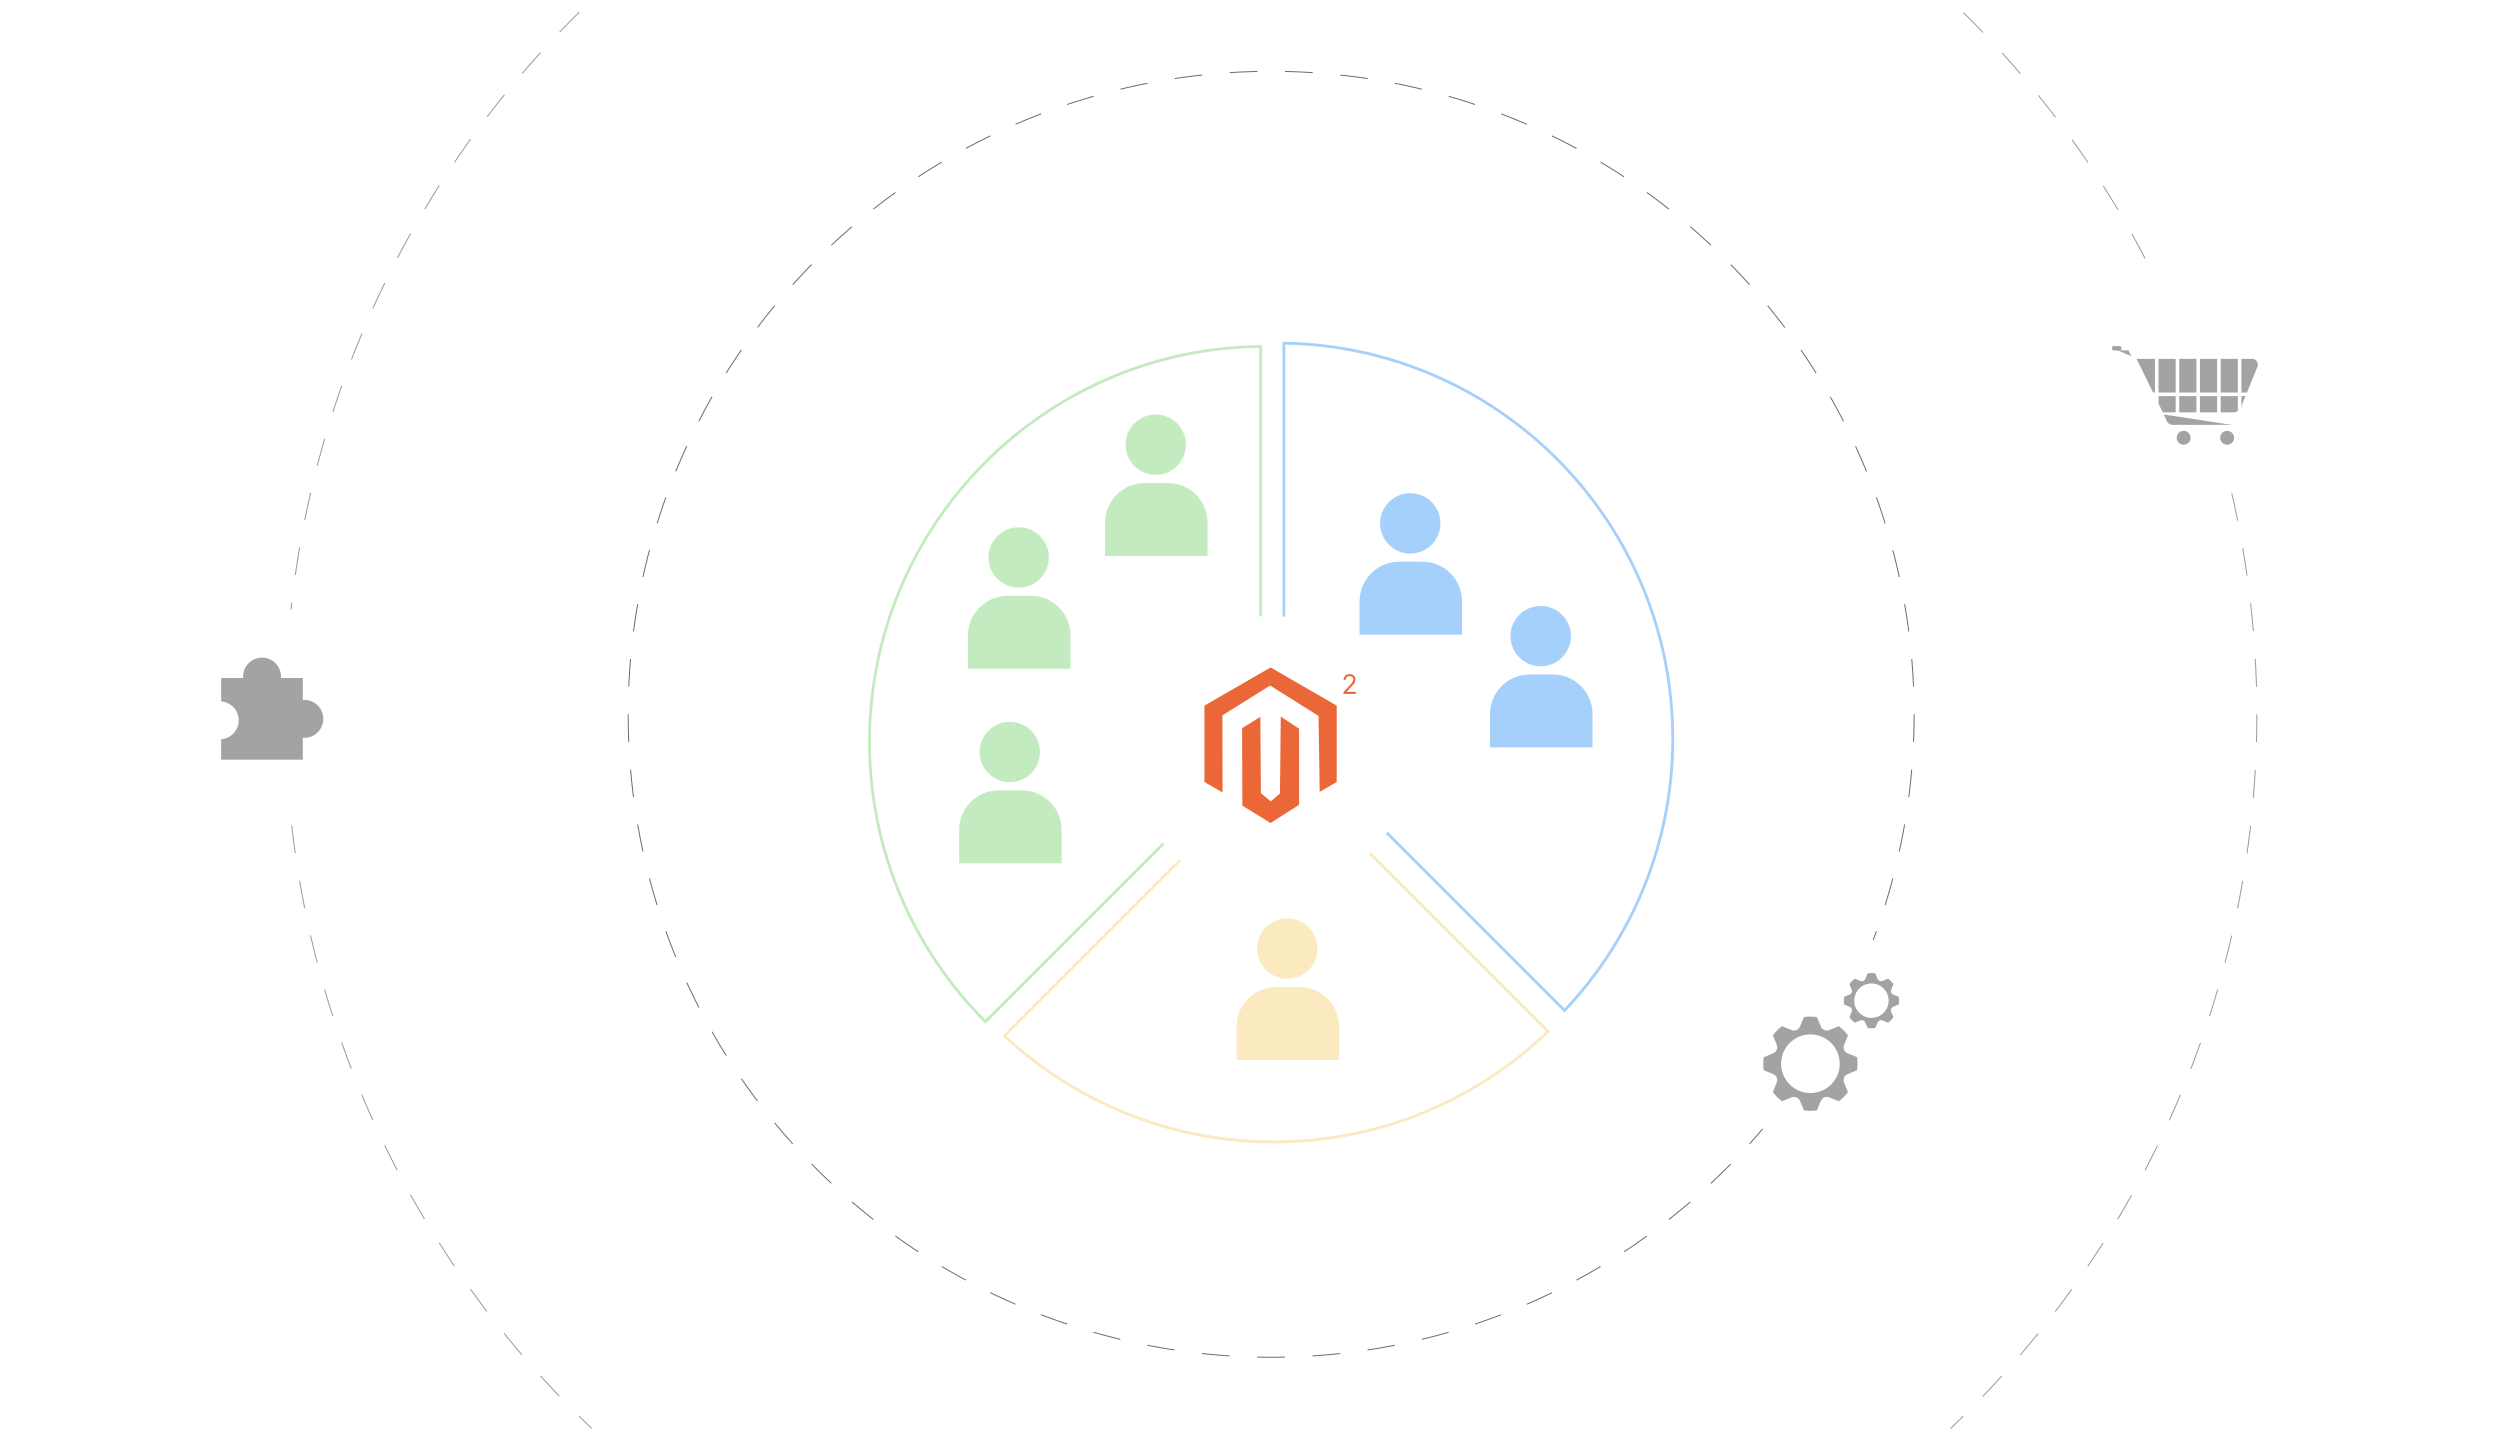 <?xml version="1.0" encoding="UTF-8"?><svg id="Layer_1" xmlns="http://www.w3.org/2000/svg" xmlns:xlink="http://www.w3.org/1999/xlink" viewBox="0 0 350 200"><defs><clipPath id="clippath"><rect width="350" height="200" fill="none"/></clipPath><filter id="drop-shadow-1" x="169.787" y="38.347" width="74.4" height="113.28" filterUnits="userSpaceOnUse"><feOffset dx="0" dy="3.956"/><feGaussianBlur result="blur" stdDeviation="3.164"/><feFlood flood-color="#333" flood-opacity=".09"/><feComposite in2="blur" operator="in"/><feComposite in="SourceGraphic"/></filter><filter id="drop-shadow-2" x="111.707" y="38.347" width="74.88" height="114.72" filterUnits="userSpaceOnUse"><feOffset dx="0" dy="3.956"/><feGaussianBlur result="blur-2" stdDeviation="3.164"/><feFlood flood-color="#333" flood-opacity=".09"/><feComposite in2="blur-2" operator="in"/><feComposite in="SourceGraphic"/></filter><filter id="drop-shadow-3" x="166.427" y="94.507" width="20.16" height="20.16" filterUnits="userSpaceOnUse"><feOffset dx="0" dy="3.956"/><feGaussianBlur result="blur-3" stdDeviation="3.164"/><feFlood flood-color="#333" flood-opacity=".09"/><feComposite in2="blur-3" operator="in"/><feComposite in="SourceGraphic"/></filter><filter id="drop-shadow-4" x="130.427" y="96.427" width="96.48" height="73.44" filterUnits="userSpaceOnUse"><feOffset dx="0" dy="3.956"/><feGaussianBlur result="blur-4" stdDeviation="3.164"/><feFlood flood-color="#333" flood-opacity=".09"/><feComposite in2="blur-4" operator="in"/><feComposite in="SourceGraphic"/></filter><filter id="drop-shadow-5" x="154.818" y="82.418" width="46.08" height="46.56" filterUnits="userSpaceOnUse"><feOffset dx="0" dy="1.392"/><feGaussianBlur result="blur-5" stdDeviation="1.114"/><feFlood flood-color="#333" flood-opacity=".09"/><feComposite in2="blur-5" operator="in"/><feComposite in="SourceGraphic"/></filter><filter id="drop-shadow-6" x="16.601" y="80.041" width="41.28" height="40.8" filterUnits="userSpaceOnUse"><feOffset dx="0" dy="0"/><feGaussianBlur result="blur-6" stdDeviation="1.586"/><feFlood flood-color="#333" flood-opacity=".09"/><feComposite in2="blur-6" operator="in"/><feComposite in="SourceGraphic"/></filter><filter id="drop-shadow-7" x="235.961" y="125.641" width="41.28" height="40.8" filterUnits="userSpaceOnUse"><feOffset dx="0" dy="0"/><feGaussianBlur result="blur-7" stdDeviation="1.586"/><feFlood flood-color="#333" flood-opacity=".09"/><feComposite in2="blur-7" operator="in"/><feComposite in="SourceGraphic"/></filter><filter id="drop-shadow-8" x="286.361" y="33.001" width="40.8" height="40.8" filterUnits="userSpaceOnUse"><feOffset dx="0" dy="0"/><feGaussianBlur result="blur-8" stdDeviation="1.586"/><feFlood flood-color="#333" flood-opacity=".09"/><feComposite in2="blur-8" operator="in"/><feComposite in="SourceGraphic"/></filter><filter id="drop-shadow-9" x="295.689" y="47.906" width="20.913" height="14.314" filterUnits="userSpaceOnUse"><feOffset dx="0" dy=".544"/><feGaussianBlur result="blur-9" stdDeviation=".435"/><feFlood flood-color="#333" flood-opacity=".09"/><feComposite in2="blur-9" operator="in"/><feComposite in="SourceGraphic"/></filter></defs><g clip-path="url(#clippath)"><circle cx="177.961" cy="100" r="138" fill="#fff"/><circle cx="177.961" cy="100" r="138" fill="none" stroke="#999" stroke-dasharray="3.906 3.906" stroke-miterlimit="10" stroke-width=".139"/><circle cx="177.961" cy="100" r="90.017" fill="#fff"/><circle cx="177.961" cy="100" r="90.017" fill="none" stroke="#6b6b6b" stroke-dasharray="3.874 3.874" stroke-miterlimit="10" stroke-width=".139"/><path d="M186.55,100.381h-4.643l37.13,37.13c9.392-9.923,15.153-23.317,15.153-38.059,0-30.274-24.294-54.87-54.45-55.366v54.128l2.167,2.167h4.643Z" fill="#fff" filter="url(#drop-shadow-1)" stroke="#a5d0fb" stroke-miterlimit="10" stroke-width=".397"/><path d="M171.229,100.845h4.952l.309-.309v-55.989c-30.299.332-54.759,24.993-54.759,55.37,0,15.292,6.198,29.137,16.22,39.158l38.23-38.23h-4.952Z" fill="#fff" filter="url(#drop-shadow-2)" stroke="#c4ebbf" stroke-miterlimit="10" stroke-width=".397"/><polygon points="176.491 100.536 176.182 100.845 176.491 100.845 176.491 100.536" fill="#fff" filter="url(#drop-shadow-3)" stroke="#ec6737" stroke-miterlimit="10" stroke-width=".077"/><path d="M178.967,102.702l-38.357,38.357c9.89,9.214,23.154,14.854,37.738,14.854,14.899,0,28.421-5.886,38.374-15.456l-37.755-37.755Z" fill="#fff" filter="url(#drop-shadow-4)" stroke="#fbe9c0" stroke-miterlimit="10" stroke-width=".397"/><circle cx="197.438" cy="73.274" r="4.225" fill="#a5d0fb"/><path d="M204.692,88.857h-14.35v-4.688c0-3.039,2.487-5.526,5.526-5.526h3.298c3.039,0,5.526,2.487,5.526,5.526v4.688Z" fill="#a5d0fb"/><circle cx="215.699" cy="89.059" r="4.225" fill="#a5d0fb"/><path d="M222.954,104.643h-14.35v-4.688c0-3.039,2.487-5.526,5.526-5.526h3.298c3.039,0,5.526,2.487,5.526,5.526v4.688Z" fill="#a5d0fb"/><circle cx="180.22" cy="132.802" r="4.225" fill="#fbe9c0"/><path d="M187.475,148.385h-14.35v-4.688c0-3.039,2.487-5.526,5.526-5.526h3.298c3.039,0,5.526,2.487,5.526,5.526v4.688Z" fill="#fbe9c0"/><circle cx="161.804" cy="62.258" r="4.225" fill="#c4ebbf"/><path d="M169.059,77.842h-14.35v-4.688c0-3.039,2.487-5.526,5.526-5.526h3.298c3.039,0,5.526,2.487,5.526,5.526v4.688Z" fill="#c4ebbf"/><circle cx="142.613" cy="78.044" r="4.225" fill="#c4ebbf"/><path d="M149.868,93.627h-14.35v-4.688c0-3.039,2.487-5.526,5.526-5.526h3.298c3.039,0,5.526,2.487,5.526,5.526v4.688Z" fill="#c4ebbf"/><circle cx="141.375" cy="105.281" r="4.225" fill="#c4ebbf"/><path d="M148.63,120.865h-14.35v-4.688c0-3.039,2.487-5.526,5.526-5.526h3.298c3.039,0,5.526,2.487,5.526,5.526v4.688Z" fill="#c4ebbf"/><circle cx="177.961" cy="104.333" r="19.493" fill="#fff" filter="url(#drop-shadow-5)"/><path d="M179.308,100.322c-.038,3.585-.075,7.17-.113,10.755-.431.372-.863.745-1.295,1.117-.459-.386-.917-.771-1.375-1.157-.025-3.559-.05-7.118-.075-10.677-.853.527-1.706,1.054-2.559,1.581.013,3.617.027,7.234.04,10.851,1.317.811,2.633,1.622,3.95,2.433,1.33-.851,2.659-1.702,3.989-2.553v-10.652c-.854-.566-1.708-1.133-2.561-1.699Z" fill="#ec6737"/><path d="M177.88,93.441l-9.26,5.346v10.693l2.541,1.467c-.008-3.599-.015-7.199-.023-10.798,2.225-1.393,4.45-2.786,6.676-4.179,2.261,1.421,4.521,2.841,6.782,4.262.054,3.541.109,7.082.163,10.623l2.381-1.375v-10.693l-9.26-5.346Z" fill="#ec6737"/><path d="M188.086,97.151v-.242l.907-.993c.106-.116.194-.217.264-.304.068-.086.12-.168.153-.244.033-.077.051-.157.051-.241,0-.097-.023-.18-.069-.251-.046-.07-.109-.125-.189-.164-.08-.039-.169-.058-.269-.058-.105,0-.197.021-.276.065-.078.043-.139.104-.181.182-.043.078-.064.169-.064.273h-.317c0-.161.037-.302.111-.424s.176-.217.305-.285c.128-.068.273-.102.433-.102.161,0,.304.034.428.102.125.068.222.16.293.275.07.115.105.244.105.385,0,.101-.018.2-.054.296s-.1.203-.189.321-.212.261-.369.43l-.617.66v.021h1.277v.295h-1.734Z" fill="#ec6737"/><circle cx="37.186" cy="100.397" r="15.466" fill="#fff" filter="url(#drop-shadow-6)"/><circle cx="256.479" cy="146" r="15.466" fill="#fff" filter="url(#drop-shadow-7)"/><circle cx="306.814" cy="53.352" r="15.466" fill="#fff" filter="url(#drop-shadow-8)"/><path d="M42.608,97.99c-.072,0-.142.005-.212.011v-3.079h-3.065c.005-.066.01-.132.01-.199,0-1.466-1.188-2.655-2.655-2.655s-2.655,1.188-2.655,2.655c0,.067.005.133.01.199h-3.076v3.282c1.372.103,2.454,1.246,2.454,2.644s-1.082,2.542-2.454,2.644v2.859h11.43v-3.064c.07.006.141.011.212.011,1.466,0,2.655-1.188,2.655-2.655s-1.188-2.655-2.655-2.655Z" fill="#a3a3a3"/><path d="M258.664,150.382l1.328-.553c.041-.297.064-.6.064-.909s-.023-.612-.064-.909l-1.328-.553c-.462-.192-.681-.722-.491-1.185l.548-1.331c-.367-.485-.8-.918-1.285-1.285l-1.331.548c-.463.191-.992-.029-1.185-.491l-.553-1.328c-.297-.041-.6-.064-.909-.064s-.612.023-.909.064l-.553,1.328c-.192.462-.722.681-1.185.491l-1.331-.548c-.485.367-.918.8-1.285,1.285l.548,1.331c.191.463-.029.992-.491,1.185l-1.328.553c-.041.297-.064.6-.064.909s.023.612.064.909l1.328.553c.462.192.681.722.491,1.185l-.548,1.331c.367.485.8.918,1.285,1.285l1.331-.548c.463-.191.992.029,1.185.491l.553,1.328c.297.041.6.064.909.064s.612-.023.909-.064l.553-1.328c.192-.462.722-.681,1.185-.491l1.331.548c.485-.367.918-.8,1.285-1.285l-.548-1.331c-.191-.463.029-.992.491-1.185ZM253.458,153.024c-2.266,0-4.104-1.837-4.104-4.104s1.837-4.104,4.104-4.104,4.104,1.837,4.104,4.104-1.837,4.104-4.104,4.104Z" fill="#a3a3a3"/><path d="M265.058,140.952l.78-.325c.024-.174.037-.352.037-.533s-.013-.359-.037-.533l-.78-.325c-.271-.113-.4-.424-.288-.695l.322-.781c-.216-.285-.47-.539-.754-.754l-.781.322c-.272.112-.582-.017-.695-.288l-.325-.78c-.174-.024-.352-.037-.533-.037s-.359.013-.533.037l-.325.78c-.113.271-.424.4-.695.288l-.781-.322c-.285.216-.539.47-.754.754l.322.781c.112.272-.017.582-.288.695l-.78.325c-.024.174-.037.352-.037.533s.013.359.037.533l.78.325c.271.113.4.424.288.695l-.322.781c.216.285.47.539.754.754l.781-.322c.272-.112.582.017.695.288l.325.78c.174.024.352.037.533.037s.359-.013.533-.037l.325-.78c.113-.271.424-.4.695-.288l.781.322c.285-.216.539-.47.754-.754l-.322-.781c-.112-.272.017-.582.288-.695ZM262.003,142.503c-1.33,0-2.409-1.079-2.409-2.409s1.079-2.409,2.409-2.409,2.409,1.079,2.409,2.409-1.079,2.409-2.409,2.409Z" fill="#a3a3a3"/><g filter="url(#drop-shadow-9)"><path d="M295.843,48.251h2.296s4.493,9.185,4.493,9.185h10.031c.575,0,1.093-.348,1.309-.881l2.303-5.67c.279-.686-.226-1.436-.967-1.436h-16.621" fill="#a3a3a3" stroke="#fff" stroke-miterlimit="10" stroke-width=".498"/><path d="M302.632,57.436l.445.998c.204.458.659.753,1.161.753h9.826" fill="#a3a3a3" stroke="#fff" stroke-miterlimit="10" stroke-width=".498"/><line x1="301.942" y1="49.416" x2="301.942" y2="55.989" fill="#a3a3a3" stroke="#fff" stroke-miterlimit="10" stroke-width=".498"/><line x1="313.548" y1="49.466" x2="313.548" y2="57.129" fill="#a3a3a3" stroke="#fff" stroke-miterlimit="10" stroke-width=".498"/><line x1="310.646" y1="49.466" x2="310.646" y2="57.453" fill="#a3a3a3" stroke="#fff" stroke-miterlimit="10" stroke-width=".498"/><line x1="307.745" y1="49.491" x2="307.745" y2="57.478" fill="#a3a3a3" stroke="#fff" stroke-miterlimit="10" stroke-width=".498"/><line x1="304.843" y1="49.441" x2="304.843" y2="57.428" fill="#a3a3a3" stroke="#fff" stroke-miterlimit="10" stroke-width=".498"/><line x1="301.299" y1="54.658" x2="314.721" y2="54.658" fill="#a3a3a3" stroke="#fff" stroke-miterlimit="10" stroke-width=".498"/><rect x="295.689" y="47.906" width="1.323" height=".624" rx=".231" ry=".231" fill="#a3a3a3"/><circle cx="305.711" cy="60.748" r="1.223" fill="#a3a3a3" stroke="#fff" stroke-miterlimit="10" stroke-width=".498"/><circle cx="311.801" cy="60.748" r="1.223" fill="#a3a3a3" stroke="#fff" stroke-miterlimit="10" stroke-width=".498"/></g></g></svg>